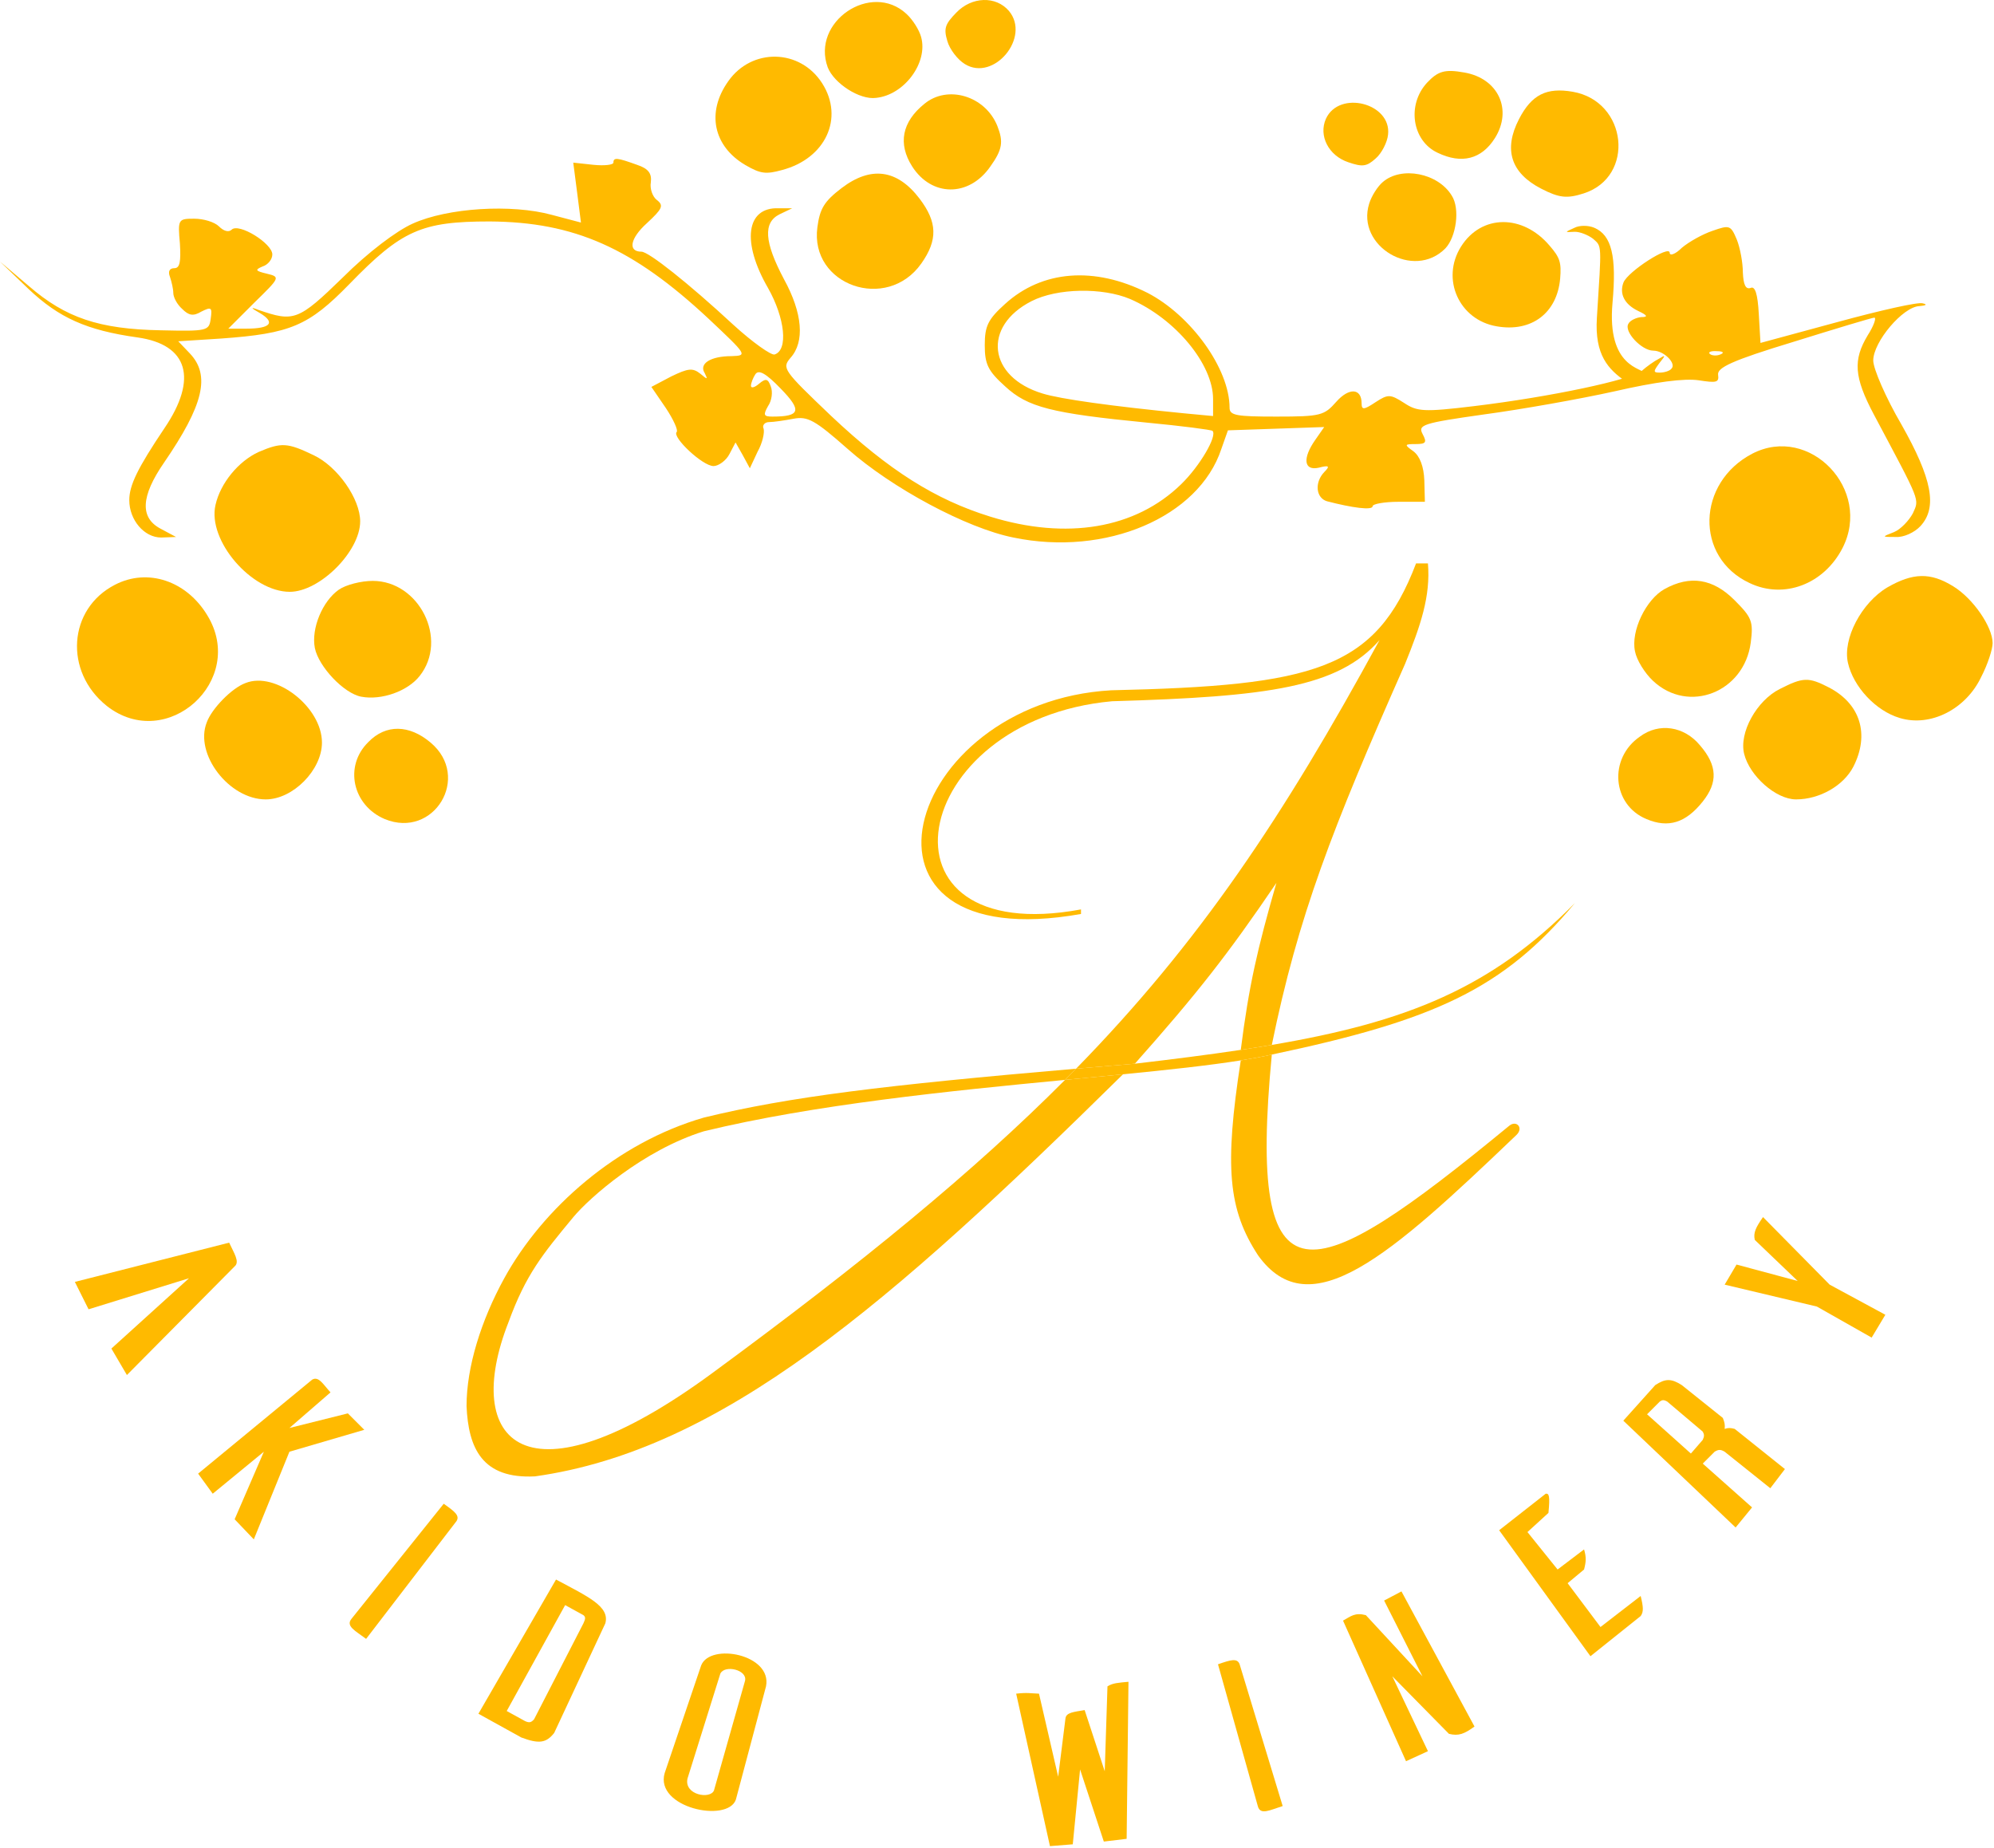 <svg width="1092" height="1012" viewBox="0 0 1092 1012" fill="none" xmlns="http://www.w3.org/2000/svg">
<path d="M348.887 90.271C355.214 92.378 357.022 95.088 356.419 99.904C355.816 103.216 357.323 107.731 359.733 109.538C363.65 112.548 362.746 114.354 354.31 122.182C344.97 130.611 343.765 137.836 351.297 137.836C355.214 137.836 376.906 154.995 401.612 177.875C412.157 187.508 422.4 194.733 424.208 194.131C431.74 191.723 429.932 174.262 420.592 157.705C406.131 132.718 408.541 113.451 426.317 114.053H433.849L426.919 117.365C417.881 121.88 418.483 132.417 429.33 152.888C439.573 171.553 440.778 187.207 432.945 195.937C428.125 201.657 428.727 202.56 455.24 227.848C486.875 257.652 512.183 273.607 542.311 282.939C584.19 295.884 621.85 289.562 646.857 265.178C657.1 255.243 666.741 238.686 664.03 235.976C663.427 235.374 647.158 233.267 628.177 231.461C575.754 226.343 562.799 223.032 550.446 211.592C541.106 203.163 539.298 199.55 539.298 189.013C539.298 178.477 541.106 174.864 550.446 166.435C570.632 148.071 599.254 145.663 628.478 160.414C652.28 172.757 673.37 201.958 673.37 223.333C673.37 227.547 677.286 228.149 698.979 228.149C723.383 228.149 725.191 227.547 731.819 220.021C738.748 212.194 745.678 212.495 745.678 220.924C745.678 224.537 746.883 224.537 753.21 220.322C760.139 215.806 761.345 215.806 768.877 220.623C776.108 225.44 779.723 225.741 807.14 222.429C849.621 217.312 893.006 207.979 899.031 203.163C901.743 200.754 905.961 197.744 908.371 196.54C912.288 194.131 912.288 194.432 908.672 198.948C905.358 203.464 905.358 204.066 908.974 204.066C911.384 204.066 914.397 203.163 915.301 201.958C918.314 199.249 911.384 192.024 905.358 192.024C899.031 192.024 889.089 181.487 891.801 177.273C892.704 175.466 896.019 173.961 898.73 173.66C902.647 173.66 902.346 172.757 897.224 170.349C889.692 166.736 886.679 161.016 889.089 154.694C891.499 148.673 914.397 133.922 914.397 138.438C914.397 140.244 917.41 139.341 921.025 135.729C924.942 132.417 932.474 128.202 937.897 126.396C947.237 123.085 947.839 123.386 951.154 131.213C952.961 135.729 954.468 143.857 954.468 149.276C954.769 155.899 955.974 158.608 958.686 157.705C961.096 156.501 962.602 160.715 963.205 172.155L964.109 187.809L1006.29 176.37C1029.49 170.048 1050.58 165.231 1052.99 166.134C1055.7 166.736 1054.8 167.338 1051.18 167.639C1042.14 167.94 1025.87 187.207 1025.87 197.443C1025.87 201.958 1032.8 217.914 1041.24 232.364C1058.11 262.167 1061.12 277.822 1051.78 288.057C1048.47 291.67 1042.44 294.379 1038.22 294.078C1030.39 294.078 1030.39 294.078 1037.32 291.369C1040.94 289.863 1045.46 285.047 1047.56 281.133C1051.18 273.005 1052.08 275.714 1026.17 226.945C1015.33 206.474 1014.72 197.142 1022.86 183.595C1026.17 178.477 1027.68 173.961 1026.47 173.961C1025.27 173.961 1005.38 179.982 982.186 187.207C948.442 197.443 940.307 201.356 940.91 205.27C941.512 209.484 940.006 209.786 930.365 208.28C922.532 207.076 906.563 209.183 884.268 214.301C865.288 218.516 833.05 224.236 812.864 226.945C778.819 231.762 776.409 232.665 779.12 237.783C781.531 242.298 780.928 243.202 775.204 243.202C769.178 243.202 768.877 243.503 773.999 247.115C777.614 249.824 779.723 255.544 780.024 263.07L780.326 274.811H765.864C758.031 274.811 751.703 276.015 751.703 277.22C751.703 279.628 740.556 278.123 726.697 274.51C720.671 272.704 719.767 264.275 725.191 258.555C728.505 255.243 727.902 254.641 722.178 256.146C714.043 257.953 713.139 251.029 720.37 240.793L725.191 233.869L672.466 235.675L668.85 245.911C656.498 283.24 605.581 304.916 554.965 294.379C529.356 289.261 488.381 267.285 464.279 245.911C446.202 229.956 442.285 227.848 434.451 229.353C429.631 230.257 423.605 231.16 421.195 231.16C418.785 231.16 417.278 232.966 418.182 234.772C418.785 236.88 417.58 242.599 414.868 247.416L410.65 256.447L406.733 249.222L402.817 242.298L399.503 248.62C397.695 252.233 393.477 255.243 390.765 255.243C384.74 255.243 367.868 239.288 370.579 236.579C371.483 235.675 368.772 229.654 364.554 223.333L356.72 211.893L367.566 206.173C376.906 201.657 379.317 201.356 383.535 204.668C387.451 207.979 387.752 207.979 385.945 204.367C382.631 199.249 388.958 195.034 400.708 195.034C409.445 194.733 409.144 194.432 388.054 174.563C346.477 135.729 314.54 121.579 268.143 121.278C230.784 121.278 219.937 126.095 191.315 155.597C169.02 178.477 159.078 182.692 121.116 185.401L97.616 186.906L103.943 193.529C115.392 205.571 111.475 221.827 89.783 253.437C77.129 271.801 76.526 283.542 87.975 289.562L96.411 294.078L88.276 294.379C78.936 294.379 70.802 284.746 70.802 273.908C70.802 265.78 75.321 256.447 90.084 234.471C108.462 207.377 103.039 188.712 75.321 184.799C47.302 180.885 32.237 173.961 15.667 158.307L0 143.255L15.968 156.802C35.853 173.961 54.231 180.283 87.975 180.885C113.584 181.487 114.488 181.186 115.392 174.563C116.296 168.241 115.693 167.94 110.27 170.65C105.751 173.359 103.34 172.757 99.725 169.145C97.013 166.736 94.904 162.823 94.904 160.414C94.904 158.307 94.001 154.393 93.097 151.684C91.892 148.673 92.796 146.867 95.507 146.867C98.52 146.867 99.123 143.255 98.52 133.32C97.315 120.074 97.616 119.773 106.353 119.773C111.475 119.773 117.501 121.579 119.911 123.988C122.623 126.697 125.334 127.299 126.841 125.794C130.757 121.88 149.136 133.32 149.136 139.341C149.136 142.05 146.725 145.061 143.712 145.964C139.494 147.77 139.796 148.372 146.123 149.878C153.655 151.684 153.354 151.985 139.193 165.833L125.033 179.982H134.975C148.232 179.982 150.943 176.671 142.507 171.553C137.084 168.542 137.084 167.94 141.604 169.747C160.886 176.37 163.296 175.767 187.7 151.985C201.559 138.137 217.226 126.396 225.963 122.483C245.245 113.752 280.194 111.645 302.188 117.666L318.156 121.88L316.047 105.323L313.938 89.067L325.085 90.271C331.111 90.873 335.932 90.271 335.932 89.067C335.932 86.056 338.041 86.357 348.887 90.271ZM564.907 164.93C537.792 178.778 541.106 206.474 570.933 215.505C580.574 218.516 608.594 222.429 648.363 226.343L664.331 227.848V218.516C664.331 199.55 643.844 174.563 618.837 163.726C603.773 157.404 579.068 157.705 564.907 164.93ZM936.391 193.83C937.294 194.733 940.006 195.034 942.115 194.131C944.525 193.228 943.621 192.325 940.307 192.325C936.993 192.024 935.185 192.927 936.391 193.83ZM411.253 211.291C411.253 212.796 413.362 212.194 415.772 210.087C419.387 207.076 420.592 207.377 422.099 211.592C423.304 214.602 422.701 219.419 420.592 222.429C417.881 227.246 418.182 228.149 423.003 228.149C438.368 228.149 439.272 224.838 427.522 212.796C419.387 204.367 415.471 202.259 413.663 204.969C412.458 206.775 411.253 209.786 411.253 211.291Z" fill="#FFBA00"/>
<path d="M726.125 65.056C722.007 74.345 727.561 85.27 738.453 88.88C746.068 91.469 748.382 91.321 753.419 86.759C756.655 83.954 759.754 77.945 760.163 73.68C762.068 56.534 733.438 49.137 726.125 65.056Z" fill="#FFBA00"/>
<path d="M781.505 45.308C770.327 57.441 773.37 77.141 787.249 83.637C800.507 90.035 811.392 87.151 818.65 75.679C828.449 60.147 820.573 42.876 801.85 39.699C791.204 37.782 787.454 38.98 781.505 45.308Z" fill="#FFBA00"/>
<path d="M831.853 65.262C823.285 81.877 827.392 94.741 844.002 103.317C853.898 108.427 858.161 108.838 867.268 105.93C895.659 96.866 891.288 55.441 861.297 50.251C846.923 47.752 838.779 51.829 831.853 65.262Z" fill="#FFBA00"/>
<path d="M757.258 99.709C754.472 102.075 751.116 107.281 749.818 111.534C742.5 134.837 774.188 153.661 791.572 136.003C797.52 129.675 799.67 114.223 795.046 107.135C787.554 94.761 767.417 90.854 757.258 99.709Z" fill="#FFBA00"/>
<path d="M800.12 135.046C788.96 152.784 799.082 175.244 819.669 178.712C838.746 182.072 852.752 171.399 854.411 152.56C855.144 143.762 854.288 141.082 848.678 134.604C833.958 117.155 811.281 117.308 800.12 135.046Z" fill="#FFBA00"/>
<path d="M552.518 5.967C545.382 -2.324 532.191 -1.961 523.654 6.97C517.622 13.183 516.699 15.502 518.812 22.507C520.048 26.949 524.465 32.737 528.425 35.102C544.226 44.865 564.63 20.427 552.518 5.967Z" fill="#FFBA00"/>
<path d="M546.179 68.954C539.533 52.481 518.965 46.352 506.242 56.858C493.901 66.804 491.686 78.724 499.497 91.077C510.086 107.775 530.521 108.082 542.25 91.334C549.026 81.86 549.591 77.66 546.179 68.954Z" fill="#FFBA00"/>
<path d="M503.539 108.727C491.329 92.727 476.92 90.787 460.913 102.989C451.378 110.258 449.011 114.216 447.638 124.416C443.357 156.218 485.673 171.077 504.559 144.296C513.621 131.465 513.412 121.663 503.539 108.727Z" fill="#FFBA00"/>
<path d="M504.444 20.267C503.428 16.465 499.911 10.799 496.373 7.574C477.079 -10.296 444.147 11.846 453.305 36.904C456.717 45.61 470.757 54.831 479.786 53.602C495.28 52.023 508.371 34.236 504.444 20.267Z" fill="#FFBA00"/>
<path d="M450.292 45.662C438.185 26.621 411.666 26.106 398.794 44.533C386.725 61.542 390.646 80.091 408.207 90.397C416.428 95.169 419.43 95.573 428.32 93.104C452.085 86.834 462.399 64.702 450.292 45.662Z" fill="#FFBA00"/>
<path d="M141.633 247.526C130.57 252.612 120.704 264.578 118.013 276.545C113.528 295.99 137.746 324.111 158.676 324.111C175.121 324.111 197.246 301.973 197.246 285.519C197.246 273.254 184.987 255.603 171.832 249.321C157.48 242.44 154.191 242.141 141.633 247.526Z" fill="#FFBA00"/>
<path d="M959.683 248.423C929.186 264.279 927.99 305.264 958.189 319.325C977.025 328.3 998.852 319.923 1009.02 300.178C1025.46 268.168 991.078 232.269 959.683 248.423Z" fill="#FFBA00"/>
<path d="M62.998 320.222C37.284 333.385 34.892 367.789 58.513 386.636C91.402 412.364 135.354 372.576 113.528 336.975C102.166 318.128 80.937 310.948 62.998 320.222Z" fill="#FFBA00"/>
<path d="M1033.54 321.718C1019.48 330.094 1009.02 349.839 1012.01 363.002C1015 376.165 1027.26 389.329 1040.41 393.218C1057.16 398.303 1076.59 388.431 1084.96 370.781C1088.55 363.9 1091.24 355.523 1091.24 352.233C1091.24 343.258 1080.48 327.701 1069.71 321.12C1057.16 313.341 1047.59 313.641 1033.54 321.718Z" fill="#FFBA00"/>
<path d="M185.585 322.915C176.616 329.197 170.337 344.155 172.43 354.925C174.523 365.097 188.276 379.756 197.844 381.551C208.907 383.645 223.259 378.559 229.837 370.182C245.683 350.138 229.538 318.128 204.123 318.128C197.844 318.128 189.472 320.222 185.585 322.915Z" fill="#FFBA00"/>
<path d="M911.545 322.616C901.379 328.3 893.008 345.651 895.399 356.72C896.296 361.507 900.781 368.687 905.266 372.875C924.701 391.124 955.199 379.157 958.786 351.933C960.281 340.266 959.385 338.172 949.817 328.599C938.156 316.931 925.598 314.837 911.545 322.616Z" fill="#FFBA00"/>
<path d="M134.457 374.071C126.982 376.764 115.92 388.132 113.229 395.611C106.352 412.962 125.487 437.793 145.52 437.793C160.47 437.793 176.317 421.638 176.317 406.68C176.317 387.234 150.902 367.49 134.457 374.071Z" fill="#FFBA00"/>
<path d="M974.633 377.362C962.075 383.645 952.209 401.295 955.198 412.962C958.188 424.929 972.54 437.793 983.603 437.793C996.46 437.793 1009.62 430.314 1015 419.843C1023.97 402.193 1018.88 385.439 1001.54 376.465C990.48 370.781 987.49 370.781 974.633 377.362Z" fill="#FFBA00"/>
<path d="M201.731 406.381C188.276 419.544 193.06 441.084 210.701 448.563C237.611 459.632 258.241 425.527 235.817 406.68C224.156 396.808 211.299 396.508 201.731 406.381Z" fill="#FFBA00"/>
<path d="M898.09 403.389C880.749 415.356 882.842 440.785 901.678 448.563C913.638 453.649 923.206 450.657 932.475 438.99C940.847 428.519 940.548 419.245 930.98 408.176C922.309 397.705 908.555 395.611 898.09 403.389Z" fill="#FFBA00"/>
<path d="M883.085 165.794C879.852 201.541 899.613 201.482 901 204.548L890.5 209.041C880.816 202.344 873.225 194.541 874.523 174.101C877.131 133.034 877.35 135.151 872.398 130.743C869.764 128.734 865.217 126.853 862.3 126.942C856.763 127.231 856.764 127.231 862.081 124.825C864.852 123.325 869.775 123.313 873.135 124.747C882.619 128.827 885.383 140.379 883.085 165.794Z" fill="#FFBA00"/>
<path d="M755.5 350.541C702.885 447.194 656.811 516.208 589.313 585.269C599.521 584.389 610.235 583.482 621.5 582.541C655.16 544.624 672.261 522.977 699 483.541C688.699 519.406 683.991 539.45 679.5 574.968C685.328 574.091 690.991 573.19 696.5 572.256C710.908 501.808 729.364 454.17 769.5 363.541C778 342.541 783.5 326.541 782 308.541H775.5C753.318 366.779 719.5 375.541 608.5 378.041C494 384.541 454.5 525.041 592 500.541V498.041C474.229 519.867 496.752 394.303 609 384.041C694.839 381.553 732.807 376.399 755.5 350.541Z" fill="#FFBA00"/>
<path d="M390 752.041C287.32 827.459 252.76 789.556 278.5 724.041C288 698.041 297 687.041 314 666.541C322.707 656.041 352.412 629.774 385.5 619.541C445.814 604.899 520.056 597.472 583.258 591.407C585.296 589.36 587.314 587.314 589.313 585.269C483.85 594.363 432.383 600.632 385.5 612.041C337.98 625.721 297.257 661.635 276.159 700.041C263.513 723.063 255.5 748.541 255.5 770.041C256.5 793.041 264 810.041 293 808.541C394.86 794.214 486.5 715.042 615 588.345C604.838 589.345 594.214 590.355 583.258 591.407C533.803 641.075 472.847 691.191 390 752.041Z" fill="#FFBA00"/>
<path d="M696.5 577.541C785.807 558.717 823.234 541.595 862.5 494.541C816.487 541.212 770.324 559.736 696.5 572.256C690.991 573.19 685.328 574.091 679.5 574.968C661.799 577.63 642.573 580.069 621.5 582.541C610.235 583.482 599.521 584.389 589.313 585.269C587.314 587.314 585.296 589.36 583.258 591.407C594.214 590.355 604.838 589.345 615 588.345C639.915 585.893 662.053 583.503 679.5 580.727C685.811 579.723 691.508 578.668 696.5 577.541Z" fill="#FFBA00"/>
<path d="M696.5 577.541C691.508 578.668 685.811 579.723 679.5 580.727C670.452 639.174 672.61 662.459 689 687.541C717.349 726.923 761 688.041 830.5 621.541C834.5 617.714 830.5 613.251 826.5 616.541C716.5 707.041 683 719.041 696.5 577.541Z" fill="#FFBA00"/>
<path d="M69.5 753.041L128.5 693.541C131.5 691.041 128 686.041 125.5 680.541L41 702.041L48.5 717.041L103.5 700.041L61 738.541L69.5 753.041Z" fill="#FFBA00"/>
<path d="M108.5 807.041L171 755.541C174.549 753.555 176.97 758.159 181 762.541L158.5 782.041L190.5 774.041L199.5 783.041L158.5 795.041L139 843.041L128.5 832.041L144.5 795.041L116.5 818.041L108.5 807.041Z" fill="#FFBA00"/>
<path d="M200.5 897.541L250 833.041C251.942 829.972 248.874 827.682 243 823.541L192.5 886.541C189.183 890.592 194.663 893.142 200.5 897.541Z" fill="#FFBA00"/>
<path fill-rule="evenodd" clip-rule="evenodd" d="M304.5 865.041C322.105 874.472 334.053 879.777 331.5 889.041L303.5 949.041C299.092 954.633 295.131 955.131 285.5 951.541L262 938.541L304.5 865.041ZM277.5 937.041L309.5 879.041L319.5 884.541C320.96 885.693 320.444 886.892 319.5 889.041L292.5 941.541C290.874 943.441 289.765 943.598 287.5 942.541L277.5 937.041Z" fill="#FFBA00"/>
<path fill-rule="evenodd" clip-rule="evenodd" d="M384 912.041L364 971.041C358.5 990.041 398.5 998.541 403 985.541L419.5 923.541C423 906.041 389 899.541 384 912.041ZM394.5 916.541L376.5 974.041C374.5 983.041 389 985.541 391 980.541L408 920.541C409.5 914.541 397 911.541 394.5 916.541Z" fill="#FFBA00"/>
<path d="M556.5 927.541L575 1011.04L587.5 1010.04L591.5 969.041L604.5 1008.54L617 1007.04L618 921.041C612.643 921.548 609.367 921.684 606.5 923.541L605 970.041L594 936.541C588.072 937.563 583.936 937.808 583.5 941.041L579.5 973.041L569 927.541C564.394 927.393 562.703 926.831 556.5 927.541Z" fill="#FFBA00"/>
<path d="M702.451 989.092L678.823 911.296C677.458 907.93 673.809 909.092 667.023 911.457L688.849 989.193C690.212 994.248 695.476 991.277 702.451 989.092Z" fill="#FFBA00"/>
<path d="M807.5 945.542L767.5 871.542L758 876.542L779 918.042L748 884.542C742.022 883.002 739.868 885.1 735.5 887.542L770 964.542L782 959.042L762.5 918.042L793.5 949.542C798.781 950.846 801.867 949.643 807.5 945.542Z" fill="#FFBA00"/>
<path d="M846.5 818.042L821 838.042L871 907.042L898.5 885.042C900.167 882.723 899.985 880.097 898.5 874.042L876.5 891.042L858.5 867.042L867.5 859.542C868.612 855.246 868.777 852.837 867.5 848.542L853 859.542L836.5 839.042L848 828.542C848.905 819.258 848.336 817.796 846.5 818.042Z" fill="#FFBA00"/>
<path fill-rule="evenodd" clip-rule="evenodd" d="M950.5 836.541L889 778.041L906.5 758.541C912.029 754.947 915.2 754.861 921 758.541L943.5 776.541C944.444 778.942 944.764 780.266 944.5 782.541C946.45 781.892 947.664 781.924 950 782.541L977.5 804.541L969.5 815.041L944.5 795.041C942.252 793.704 941.055 793.791 939 795.041L932.5 801.541L959.5 825.541L950.5 836.541ZM902 774.541L926 796.041L932.5 788.541C933.4 786.589 933.381 785.608 932.5 784.041L913 767.541C911.143 766.533 910.294 766.624 909 767.541L902 774.541Z" fill="#FFBA00"/>
<path d="M1025 732.541L995 715.541L944.5 703.541L951 692.541L984.5 701.541L961 679.041C960.087 675.08 961.6 672.161 965.5 666.541L1002 703.541L1032.5 720.041L1025 732.541Z" fill="#FFBA00"/>
</svg>
